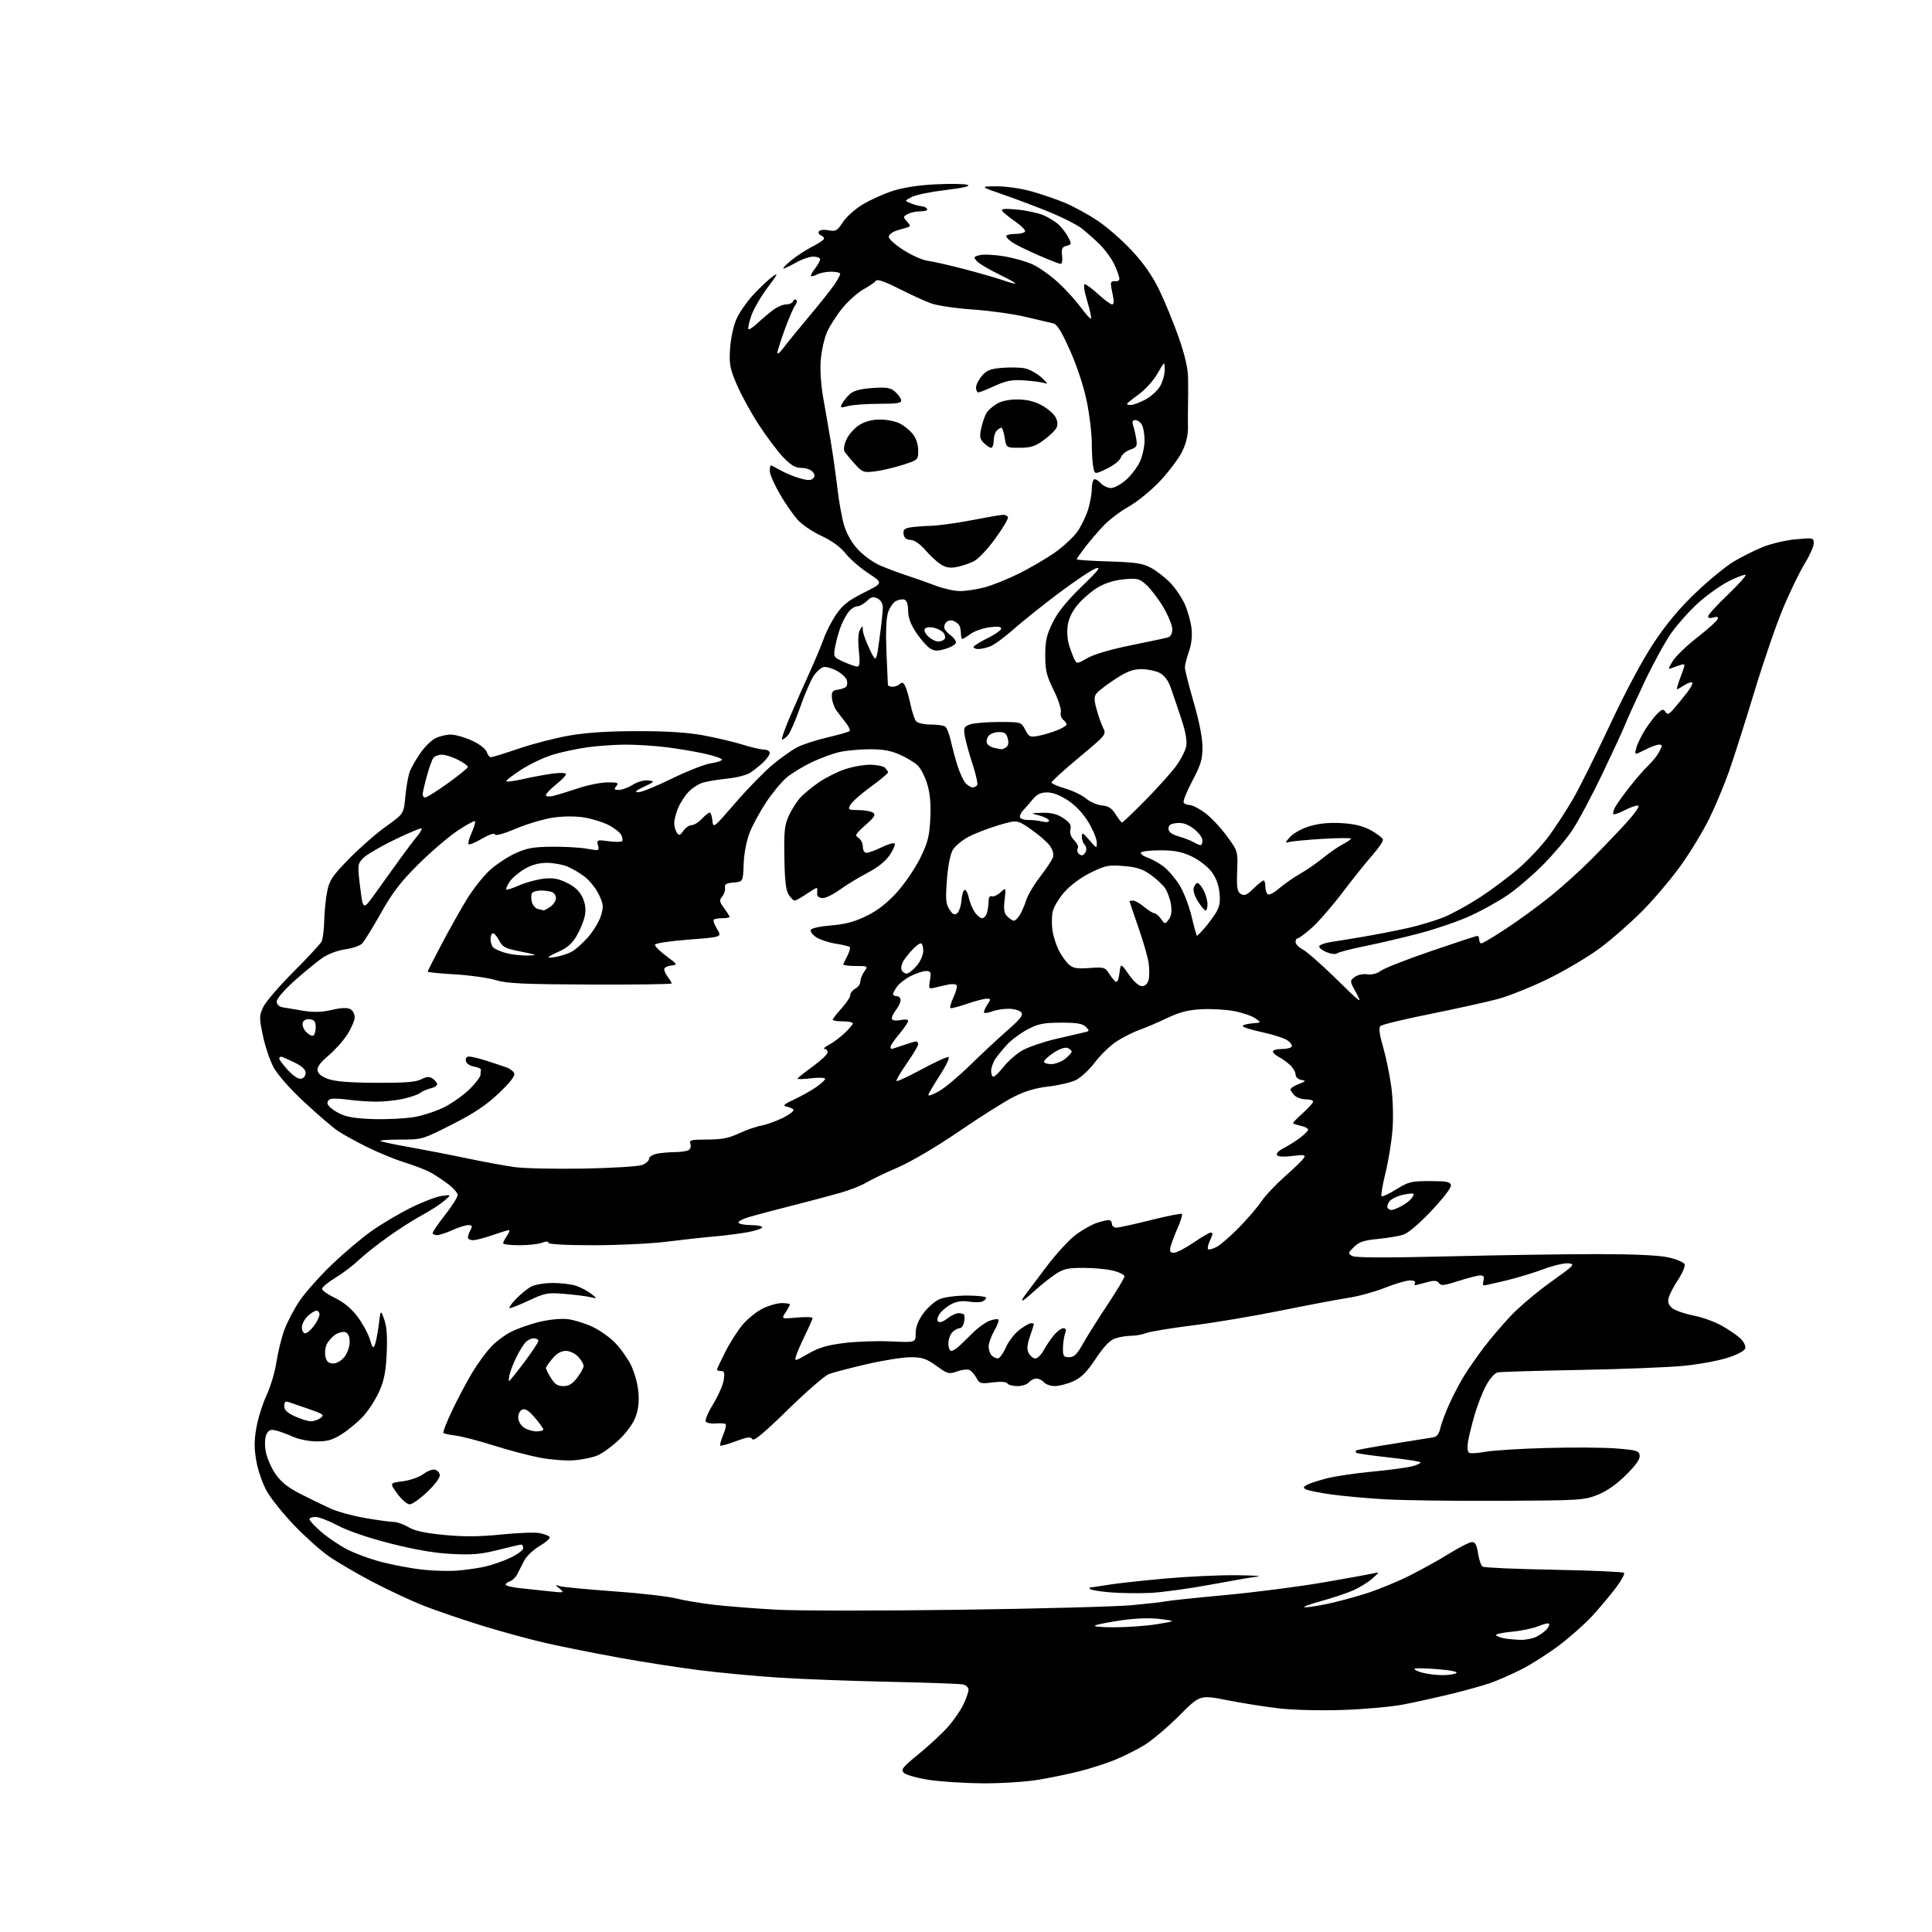 <?xml version="1.0" encoding="UTF-8" standalone="no"?>
<svg 
  version="1.1" 
  xmlns="http://www.w3.org/2000/svg" 
  xmlns:xlink="http://www.w3.org/1999/xlink" 
  xmlns:svg="http://www.w3.org/2000/svg"
  xmlns:rdf="http://www.w3.org/1999/02/22-rdf-syntax-ns#"
  xmlns:cc="http://creativecommons.org/ns#"
  xmlns:dc="http://purl.org/dc/elements/1.1/"
  viewBox="0 0 768 768"
  width="768"
  height="768"
>
<style>svg {background-color: white; }</style>"
<path stroke="none" fill="black" fill-rule="evenodd" d="M390.50,708.90C383.35,708.84 373.74,708.22 369.14,707.51C364.54,706.79 360.12,705.55 359.31,704.74C358.01,703.44 358.72,702.54 365.32,697.15C369.43,693.79 374.62,688.96 376.85,686.43C379.08,683.90 381.83,679.92 382.95,677.60C384.08,675.27 385.00,672.62 385.00,671.70C385.00,670.78 384.00,669.83 382.75,669.58C381.51,669.33 368.35,668.86 353.50,668.54C338.65,668.22 319.07,667.49 310.00,666.91C300.93,666.34 286.52,664.99 278.00,663.92C269.48,662.84 255.07,660.60 246.00,658.94C236.93,657.28 224.32,654.77 218.00,653.37C211.68,651.96 199.97,648.80 192.00,646.34C184.03,643.88 173.45,640.27 168.50,638.33C163.55,636.38 154.32,632.08 148.00,628.76C141.68,625.44 133.80,620.82 130.50,618.49C127.20,616.16 121.04,610.63 116.82,606.21C112.59,601.78 107.78,595.79 106.12,592.89C104.46,589.99 102.58,584.64 101.93,580.97C101.01,575.86 101.01,572.77 101.91,567.57C102.56,563.85 104.38,558.04 105.96,554.66C107.54,551.27 109.32,545.25 109.92,541.27C110.52,537.30 111.94,531.57 113.07,528.54C114.21,525.51 116.89,520.40 119.03,517.19C121.18,513.98 126.89,507.53 131.74,502.86C136.58,498.19 143.81,492.08 147.80,489.28C151.78,486.48 158.80,482.33 163.40,480.05C167.99,477.78 173.49,475.68 175.62,475.39C179.50,474.86 179.50,474.86 176.50,477.42C174.85,478.83 170.95,481.34 167.84,483.00C164.73,484.66 158.65,488.53 154.34,491.60C150.03,494.67 144.70,498.90 142.50,500.99C140.30,503.09 136.14,506.23 133.25,507.99C130.36,509.74 128.01,511.70 128.01,512.34C128.02,512.98 130.37,514.62 133.23,516.00C136.65,517.65 139.67,520.15 142.08,523.35C144.09,526.01 146.31,530.06 147.00,532.35C148.07,535.87 148.38,536.20 149.05,534.50C149.48,533.40 150.17,529.81 150.57,526.52C151.31,520.54 151.31,520.54 152.74,524.52C153.74,527.32 154.03,531.31 153.71,538.00C153.37,545.33 152.69,548.79 150.74,553.13C149.36,556.22 146.57,560.57 144.56,562.80C142.54,565.03 138.74,568.24 136.11,569.93C132.26,572.40 130.27,573.00 125.91,572.98C122.87,572.97 118.75,572.16 116.50,571.14C114.30,570.15 111.28,569.03 109.79,568.66C107.66,568.13 106.84,568.42 105.98,570.03C105.33,571.26 105.16,573.89 105.57,576.61C105.95,579.13 107.64,583.18 109.37,585.72C111.72,589.15 114.26,591.21 119.52,593.90C123.39,595.88 128.79,598.50 131.52,599.73C134.26,600.96 140.50,602.65 145.38,603.48C150.27,604.32 155.30,605.00 156.57,605.00C157.85,605.00 160.47,605.94 162.41,607.08C164.93,608.57 168.99,609.45 176.72,610.18C184.57,610.92 190.70,610.87 199.26,609.99C205.73,609.33 212.58,609.07 214.48,609.43C216.38,609.79 218.18,610.48 218.49,610.98C218.80,611.48 217.03,613.07 214.56,614.52C212.09,615.96 209.32,618.58 208.41,620.32C207.49,622.07 206.23,624.51 205.62,625.75C205.00,626.99 203.71,628.26 202.75,628.57C201.79,628.88 201.00,629.49 201.00,629.93C201.00,630.37 203.59,630.99 206.75,631.33C209.91,631.66 215.20,632.22 218.50,632.58C224.23,633.20 224.41,633.16 222.50,631.54C220.50,629.84 220.50,629.84 222.50,630.51C223.60,630.88 233.14,631.80 243.69,632.55C254.25,633.30 265.50,634.58 268.69,635.39C271.89,636.20 278.77,637.35 284.00,637.95C289.23,638.54 300.25,639.41 308.50,639.87C316.75,640.33 349.38,640.35 381.00,639.92C412.62,639.49 443.68,638.66 450.00,638.08C456.32,637.49 462.44,636.80 463.58,636.53C464.72,636.27 475.30,635.15 487.08,634.06C498.86,632.97 516.38,630.71 526.00,629.05C535.63,627.38 544.62,625.76 546.00,625.44C548.46,624.86 548.45,624.90 545.50,627.50C543.85,628.96 540.48,631.06 538.00,632.16C535.52,633.26 529.67,635.22 525.00,636.51C520.33,637.80 517.48,638.89 518.68,638.93C519.89,638.97 523.94,638.35 527.68,637.56C531.43,636.78 538.33,634.92 543.00,633.45C547.67,631.97 555.46,628.77 560.30,626.35C565.14,623.92 572.33,619.92 576.27,617.47C580.22,615.01 584.22,613.00 585.16,613.00C586.43,613.00 587.05,614.18 587.55,617.51C587.93,619.99 588.74,622.36 589.37,622.76C589.99,623.17 602.73,623.73 617.67,624.00C632.61,624.28 645.16,624.83 645.56,625.23C645.96,625.62 644.49,628.32 642.30,631.22C640.10,634.13 635.94,639.09 633.05,642.25C630.16,645.42 624.18,650.73 619.76,654.06C615.34,657.39 608.53,661.72 604.61,663.69C600.70,665.67 595.12,668.10 592.22,669.10C589.32,670.09 582.34,672.03 576.72,673.40C571.10,674.76 562.67,676.63 558.00,677.54C553.33,678.46 542.48,679.44 533.89,679.73C524.86,680.03 514.12,679.77 508.39,679.11C502.95,678.48 493.66,677.01 487.74,675.84C476.99,673.72 476.99,673.72 468.64,682.11C464.05,686.72 457.77,692.01 454.68,693.85C451.59,695.70 446.34,698.31 443.02,699.65C439.70,700.99 433.50,702.98 429.24,704.07C424.98,705.17 417.45,706.72 412.50,707.53C407.54,708.33 397.66,708.95 390.50,708.90zM573.00,665.89C575.48,665.94 578.11,665.58 578.85,665.11C579.70,664.57 576.98,663.99 571.53,663.53C566.76,663.13 562.62,663.05 562.32,663.35C562.02,663.64 563.29,664.32 565.14,664.85C566.99,665.38 570.52,665.85 573.00,665.89zM604.30,651.86C606.39,651.94 609.35,651.35 610.87,650.57C612.40,649.78 614.24,648.42 614.97,647.54C615.69,646.67 616.04,645.71 615.75,645.42C615.46,645.12 613.53,645.59 611.47,646.45C609.41,647.31 604.62,648.30 600.81,648.65C597.01,649.01 594.26,649.64 594.70,650.06C595.14,650.49 596.62,651.03 598.00,651.28C599.38,651.53 602.21,651.79 604.30,651.86zM443.00,646.87C448.23,646.87 455.88,646.31 460.00,645.63C467.50,644.38 467.50,644.38 461.23,643.59C457.28,643.09 451.73,643.26 446.23,644.03C441.43,644.71 436.60,645.63 435.50,646.07C434.28,646.56 437.21,646.87 443.00,646.87zM457.00,633.22C452.32,633.42 445.25,633.31 441.27,632.98C437.29,632.65 433.73,632.07 433.35,631.69C432.98,631.31 433.08,631.00 433.58,630.99C434.09,630.99 437.20,630.54 440.50,629.99C443.80,629.44 453.93,628.32 463.00,627.51C472.07,626.69 484.90,626.09 491.50,626.17C498.10,626.25 501.93,626.49 500.00,626.70C498.07,626.90 489.52,628.37 481.00,629.96C472.48,631.55 461.68,633.02 457.00,633.22zM181.50,624.36C184.80,624.11 189.75,623.42 192.50,622.83C195.25,622.23 199.86,620.65 202.75,619.30C205.64,617.96 208.00,616.21 208.00,615.43C208.00,614.64 207.64,614.00 207.19,614.00C206.75,614.00 202.60,614.95 197.99,616.12C191.16,617.85 187.72,618.15 179.55,617.72C172.70,617.37 164.94,616.04 155.17,613.55C146.45,611.33 138.30,608.55 134.34,606.45C130.76,604.55 126.75,603.00 125.42,603.00C124.09,603.00 123.00,603.41 123.00,603.92C123.00,604.42 125.01,606.59 127.46,608.75C129.91,610.91 134.52,614.06 137.71,615.76C140.89,617.45 147.28,619.80 151.91,620.98C156.53,622.16 163.73,623.50 167.91,623.96C172.08,624.42 178.20,624.60 181.50,624.36zM162.85,598.00C161.84,598.00 159.63,596.09 157.93,593.75C154.85,589.50 154.85,589.50 160.05,588.84C162.92,588.48 166.57,587.22 168.17,586.03C169.78,584.84 171.85,584.02 172.79,584.20C173.72,584.38 174.63,585.30 174.81,586.25C175.01,587.30 173.09,589.94 169.91,592.99C167.04,595.74 163.86,598.00 162.85,598.00zM596.50,596.60C578.35,596.69 557.65,596.42 550.50,596.00C543.35,595.58 533.68,594.70 529.02,594.04C524.36,593.38 519.90,592.48 519.11,592.04C517.94,591.39 518.03,591.05 519.61,590.21C520.68,589.64 524.24,588.49 527.52,587.65C530.81,586.81 538.90,585.62 545.50,585.00C552.10,584.38 559.23,583.43 561.35,582.87C563.47,582.32 564.93,581.59 564.59,581.25C564.25,580.92 558.50,580.05 551.82,579.32C545.14,578.60 539.45,577.78 539.17,577.50C538.89,577.23 538.85,576.81 539.08,576.59C539.31,576.36 545.80,575.18 553.50,573.97C561.20,572.76 568.48,571.60 569.67,571.38C571.18,571.12 572.05,570.01 572.54,567.75C572.93,565.96 574.55,561.59 576.16,558.03C577.76,554.47 580.50,549.30 582.24,546.53C583.98,543.76 587.42,538.85 589.87,535.60C592.33,532.36 597.06,526.80 600.39,523.24C603.71,519.69 610.94,513.57 616.45,509.64C625.84,502.95 626.28,502.48 623.47,502.20C621.83,502.04 617.37,503.08 613.57,504.51C609.77,505.94 603.02,507.98 598.58,509.05C594.13,510.11 590.20,510.99 589.84,510.99C589.48,511.00 589.42,510.10 589.71,509.00C590.09,507.55 589.74,507.00 588.44,507.00C587.45,507.00 583.55,508.00 579.76,509.22C574.12,511.03 572.73,511.19 572.05,510.08C571.48,509.17 570.29,508.95 568.36,509.41C566.79,509.79 564.66,510.35 563.62,510.65C562.41,511.02 561.99,510.83 562.43,510.11C562.87,509.40 562.15,509.00 560.48,509.00C559.02,509.00 554.58,510.30 550.61,511.89C546.63,513.48 540.03,515.30 535.94,515.92C531.85,516.54 519.73,518.83 509.00,521.01C498.27,523.18 482.52,525.82 474.00,526.88C465.48,527.94 457.23,529.30 455.68,529.90C454.14,530.51 451.39,531.00 449.58,531.00C447.78,531.00 444.93,531.48 443.26,532.06C441.15,532.79 438.77,535.28 435.55,540.14C432.02,545.44 429.86,547.61 426.69,549.05C424.39,550.10 421.09,550.97 419.37,550.98C417.65,550.99 415.68,550.33 415.00,549.50C414.32,548.67 412.97,548.00 412.00,548.00C411.03,548.00 409.68,548.67 409.00,549.50C408.32,550.33 406.26,551.00 404.44,551.00C402.61,551.00 400.82,550.52 400.46,549.94C400.05,549.27 397.89,549.12 394.62,549.53C389.78,550.13 389.34,550.01 388.08,547.64C387.33,546.25 386.05,544.85 385.23,544.53C384.41,544.22 382.23,544.51 380.38,545.18C377.23,546.32 376.71,546.17 372.26,542.97C368.23,540.07 366.65,539.54 362.00,539.52C358.98,539.51 351.10,540.75 344.50,542.29C337.90,543.82 331.15,545.59 329.50,546.22C327.85,546.85 320.51,553.22 313.18,560.38C303.59,569.76 299.64,573.03 299.05,572.08C298.40,571.03 297.11,571.19 292.49,572.92C289.32,574.10 286.54,574.88 286.31,574.64C286.08,574.41 286.59,572.52 287.45,570.45C288.32,568.39 288.77,566.44 288.46,566.13C288.15,565.81 286.39,565.69 284.55,565.85C282.71,566.01 280.90,565.65 280.54,565.07C280.18,564.48 281.50,561.38 283.47,558.17C285.45,554.97 287.34,550.70 287.67,548.67C288.15,545.70 287.95,545.00 286.63,545.00C285.73,545.00 285.00,544.76 285.00,544.48C285.00,544.19 286.53,540.92 288.41,537.23C290.28,533.53 293.44,528.63 295.41,526.34C297.39,524.05 300.95,521.24 303.32,520.09C305.69,518.94 309.06,518.00 310.82,518.00C312.57,518.00 314.00,518.24 314.00,518.54C314.00,518.83 313.23,520.25 312.28,521.69C310.56,524.32 310.56,524.32 316.78,523.75C320.20,523.44 323.00,523.53 323.00,523.94C323.00,524.35 321.69,527.34 320.10,530.59C318.50,533.84 316.88,537.57 316.49,538.89C315.78,541.26 315.82,541.25 321.31,538.11C325.55,535.68 328.89,534.69 335.67,533.86C340.53,533.26 348.89,532.98 354.25,533.23C364.00,533.70 364.00,533.70 364.00,530.00C364.00,527.46 364.96,524.97 367.06,522.07C368.75,519.75 371.66,517.21 373.53,516.42C375.45,515.62 380.22,515.00 384.47,515.00C388.61,515.00 392.00,515.40 392.00,515.89C392.00,516.38 391.29,517.06 390.42,517.39C389.55,517.73 387.14,517.73 385.07,517.40C382.55,516.99 380.28,517.32 378.21,518.39C376.51,519.27 374.42,520.99 373.57,522.20C372.63,523.55 372.38,524.78 372.94,525.34C373.50,525.90 374.92,525.42 376.56,524.13C378.05,522.96 380.03,522.00 380.97,522.00C381.90,522.00 382.90,522.24 383.19,522.52C383.48,522.81 383.50,524.16 383.24,525.52C382.98,526.89 382.18,528.00 381.45,528.00C380.73,528.00 379.44,528.71 378.57,529.57C377.71,530.44 377.00,532.46 377.00,534.07C377.00,535.68 377.52,537.00 378.14,537.00C378.77,537.00 380.24,536.11 381.39,535.01C382.55,533.92 385.07,531.47 387.00,529.56C388.93,527.66 391.80,525.61 393.39,525.02C394.98,524.43 396.55,524.21 396.87,524.54C397.20,524.87 396.46,526.88 395.23,529.02C394.01,531.15 393.00,533.95 393.00,535.25C393.00,536.54 393.54,538.14 394.20,538.80C394.86,539.46 395.96,540.00 396.65,540.00C397.34,540.00 398.77,538.04 399.83,535.64C400.89,533.24 403.32,530.09 405.23,528.64C407.13,527.19 409.21,526.00 409.84,526.00C410.48,526.00 411.00,526.14 411.00,526.32C411.00,526.50 410.29,528.72 409.43,531.25C408.23,534.77 408.12,536.36 408.96,537.93C409.57,539.07 410.75,540.00 411.58,540.00C412.41,540.00 413.86,538.59 414.80,536.87C415.73,535.15 417.55,532.45 418.84,530.87C420.13,529.29 421.84,528.00 422.66,528.00C423.75,528.00 423.93,528.58 423.35,530.25C422.92,531.49 422.56,534.08 422.54,536.00C422.50,539.08 422.80,539.50 425.00,539.50C426.98,539.50 428.12,538.39 430.50,534.14C432.15,531.20 436.54,524.22 440.25,518.64C443.96,513.06 447.00,507.99 447.00,507.37C447.00,506.75 445.00,505.73 442.56,505.12C440.11,504.50 434.78,504.00 430.70,504.00C424.35,504.00 422.72,504.38 419.39,506.62C417.25,508.07 413.60,510.99 411.27,513.12C408.95,515.26 406.78,517.00 406.47,517.00C406.15,517.00 406.47,516.20 407.19,515.22C407.91,514.24 411.78,509.09 415.79,503.78C419.79,498.46 425.19,492.58 427.79,490.71C430.38,488.83 434.03,486.78 435.90,486.15C437.77,485.52 439.91,485.00 440.65,485.00C441.39,485.00 442.00,485.68 442.00,486.50C442.00,487.32 442.80,488.00 443.77,488.00C444.74,488.00 450.90,486.66 457.45,485.01C464.00,483.37 469.59,482.26 469.87,482.54C470.15,482.82 469.34,485.40 468.08,488.27C466.82,491.15 465.55,494.51 465.28,495.75C464.89,497.46 465.21,498.00 466.63,498.00C467.66,498.00 471.15,496.20 474.38,494.00C477.62,491.80 480.66,490.00 481.13,490.00C481.61,490.00 482.00,490.20 482.00,490.45C482.00,490.70 481.48,492.05 480.84,493.46C480.20,494.86 479.93,496.26 480.24,496.58C480.56,496.89 482.09,496.47 483.66,495.65C485.22,494.82 489.27,491.30 492.66,487.82C496.05,484.35 500.02,479.70 501.48,477.50C502.95,475.30 507.15,470.85 510.82,467.60C514.50,464.36 517.88,461.06 518.35,460.27C519.06,459.06 518.32,458.94 513.72,459.52C510.22,459.95 508.01,459.82 507.59,459.14C507.23,458.56 508.41,457.34 510.22,456.42C512.02,455.51 514.96,453.67 516.75,452.33C518.54,450.99 520.00,449.51 520.00,449.03C520.00,448.55 518.65,447.86 517.00,447.50C515.35,447.14 514.00,446.65 514.00,446.42C514.00,446.19 515.80,444.37 518.00,442.38C520.20,440.39 522.00,438.37 522.00,437.88C522.00,437.40 520.68,437.00 519.07,437.00C517.46,437.00 515.44,436.29 514.57,435.43C513.71,434.56 513.00,433.48 513.00,433.03C513.00,432.57 514.46,431.63 516.25,430.94C519.19,429.80 519.29,429.64 517.25,429.27C515.93,429.03 515.00,428.14 515.00,427.10C515.00,426.14 513.99,424.43 512.75,423.30C511.51,422.17 509.49,420.73 508.25,420.09C507.01,419.45 506.00,418.50 506.00,417.96C506.00,417.43 507.55,417.00 509.44,417.00C511.33,417.00 513.14,416.58 513.46,416.07C513.77,415.56 513.03,414.43 511.80,413.57C510.57,412.71 506.06,411.25 501.78,410.33C497.50,409.41 494.00,408.31 494.00,407.89C494.00,407.47 495.69,406.98 497.75,406.81C501.50,406.50 501.50,406.50 498.92,404.75C497.50,403.78 493.68,402.50 490.42,401.90C487.17,401.30 481.35,400.98 477.50,401.19C472.28,401.47 468.85,402.35 464.00,404.67C460.43,406.38 455.41,408.52 452.86,409.43C450.31,410.34 446.19,412.43 443.71,414.07C441.23,415.71 437.39,419.45 435.18,422.38C432.97,425.30 429.55,428.46 427.58,429.40C425.61,430.33 420.73,431.46 416.74,431.91C411.75,432.47 407.48,433.74 403.04,435.98C399.49,437.77 389.70,443.94 381.28,449.70C372.11,455.96 362.25,461.77 356.73,464.16C351.65,466.36 346.05,469.05 344.28,470.14C342.51,471.23 338.01,473.01 334.28,474.09C330.55,475.17 322.10,477.42 315.50,479.09C308.90,480.76 301.13,482.80 298.24,483.64C295.34,484.47 293.23,485.57 293.55,486.07C293.86,486.58 296.12,487.00 298.56,487.00C301.00,487.00 303.00,487.39 303.00,487.87C303.00,488.35 300.41,489.22 297.25,489.81C294.09,490.39 288.12,491.16 284.00,491.51C279.88,491.86 271.41,492.79 265.20,493.57C258.98,494.36 245.82,495.00 235.95,495.00C224.95,495.00 218.00,494.62 218.00,494.02C218.00,493.39 217.10,493.39 215.43,494.02C214.02,494.56 209.97,495.00 206.43,495.00C202.90,495.00 200.00,494.65 200.00,494.22C200.00,493.79 200.70,492.44 201.56,491.22C202.41,490.00 202.73,489.00 202.27,489.00C201.81,489.00 198.87,489.90 195.74,491.00C192.61,492.10 189.14,493.00 188.02,493.00C186.91,493.00 186.00,492.52 186.00,491.93C186.00,491.35 186.47,490.00 187.04,488.93C187.89,487.33 187.74,487.00 186.14,487.00C185.09,487.00 182.26,487.89 179.86,488.98C177.46,490.07 174.71,490.97 173.75,490.98C172.79,490.99 172.00,490.60 172.00,490.12C172.00,489.63 174.24,486.37 176.98,482.87C179.72,479.37 181.96,475.82 181.95,475.00C181.94,474.18 180.04,472.09 177.72,470.37C175.40,468.65 172.13,466.55 170.45,465.70C168.77,464.85 164.27,463.16 160.45,461.95C156.63,460.74 149.95,457.98 145.62,455.82C141.28,453.66 136.11,450.79 134.13,449.44C132.14,448.09 126.24,443.01 121.00,438.15C115.40,432.95 110.38,427.28 108.80,424.37C107.32,421.65 105.39,415.95 104.51,411.70C103.01,404.46 103.02,403.75 104.68,400.25C105.66,398.20 111.05,391.93 116.67,386.31C122.28,380.70 127.29,375.29 127.81,374.30C128.32,373.31 128.80,369.57 128.88,366.00C128.96,362.43 129.49,357.19 130.06,354.36C130.96,349.87 132.09,348.20 138.80,341.33C143.03,337.00 149.65,331.21 153.50,328.48C160.50,323.50 160.50,323.50 161.15,316.50C161.51,312.65 162.30,308.23 162.91,306.67C163.51,305.12 165.38,301.86 167.05,299.43C168.72,296.99 171.40,294.33 173.00,293.50C174.59,292.68 177.39,292.00 179.20,292.01C181.02,292.02 184.82,293.10 187.65,294.42C190.67,295.82 193.08,297.69 193.47,298.91C193.84,300.06 194.60,301.00 195.16,301.00C195.73,301.00 200.76,299.44 206.34,297.54C211.93,295.63 221.00,293.30 226.50,292.36C233.26,291.20 242.00,290.64 253.50,290.64C265.32,290.63 273.33,291.16 279.77,292.35C284.87,293.30 291.85,294.95 295.27,296.02C298.70,297.10 302.51,297.98 303.75,297.99C304.99,297.99 306.00,298.59 306.00,299.31C306.00,300.04 304.76,301.78 303.25,303.18C301.74,304.59 299.38,306.44 298.00,307.30C296.62,308.16 292.57,309.16 289.00,309.52C285.43,309.88 281.11,310.59 279.41,311.11C277.72,311.62 275.15,313.27 273.72,314.77C272.28,316.27 270.41,319.17 269.55,321.22C268.70,323.26 268.01,325.96 268.02,327.22C268.02,328.47 268.49,330.18 269.06,331.00C269.94,332.28 270.32,332.17 271.67,330.25C272.53,329.01 274.01,328.00 274.95,328.00C275.88,328.00 277.71,326.87 279.00,325.50C280.29,324.12 281.69,323.00 282.11,323.00C282.53,323.00 283.01,324.43 283.19,326.18C283.50,329.33 283.60,329.25 292.33,319.15C297.19,313.53 303.86,306.69 307.16,303.95C310.45,301.21 314.89,298.07 317.03,296.98C319.17,295.89 324.56,294.15 329.01,293.11C333.46,292.08 337.39,290.95 337.73,290.60C338.08,290.25 337.38,288.74 336.18,287.23C334.97,285.73 333.30,283.53 332.45,282.35C331.60,281.17 330.81,278.92 330.70,277.35C330.54,275.00 330.94,274.44 333.00,274.17C334.38,273.98 335.88,273.46 336.35,273.02C336.82,272.57 336.93,271.36 336.61,270.33C336.28,269.30 334.49,267.64 332.62,266.64C330.76,265.63 328.41,264.97 327.40,265.16C326.39,265.36 324.61,266.94 323.44,268.68C322.27,270.42 319.85,276.04 318.06,281.17C316.28,286.30 314.11,291.29 313.25,292.25C312.39,293.21 311.33,294.00 310.90,294.00C310.47,294.00 311.91,289.84 314.10,284.75C316.29,279.66 319.83,271.68 321.96,267.00C324.09,262.32 326.59,256.35 327.51,253.73C328.43,251.10 330.64,246.82 332.41,244.23C334.96,240.49 337.25,238.69 343.36,235.62C351.09,231.75 351.09,231.75 345.27,227.94C342.06,225.84 337.96,222.29 336.16,220.05C334.04,217.41 330.69,214.96 326.69,213.11C323.28,211.55 319.07,208.74 317.32,206.88C315.57,205.02 312.30,200.36 310.07,196.52C307.83,192.67 306.00,188.51 306.00,187.27C306.00,186.02 306.20,185.00 306.44,185.00C306.69,185.00 308.37,185.86 310.19,186.91C312.01,187.97 315.43,189.39 317.78,190.08C320.96,191.01 322.36,191.04 323.19,190.21C324.02,189.38 323.98,188.69 323.04,187.54C322.33,186.69 320.33,186.00 318.59,186.00C316.16,186.00 314.46,185.00 311.34,181.75C309.10,179.41 304.72,173.60 301.62,168.83C298.52,164.06 294.58,156.87 292.87,152.86C290.13,146.41 289.82,144.74 290.22,138.53C290.48,134.49 291.57,129.49 292.77,126.78C293.92,124.19 297.01,119.76 299.65,116.94C302.28,114.13 305.70,110.93 307.24,109.83C309.52,108.21 309.13,109.05 305.16,114.28C302.48,117.84 299.54,122.90 298.64,125.54C297.74,128.18 297.24,130.57 297.52,130.85C297.80,131.13 299.49,130.01 301.26,128.35C303.04,126.69 305.80,124.36 307.38,123.17C308.97,121.98 311.30,121.00 312.55,121.00C313.81,121.00 315.03,120.44 315.28,119.75C315.53,119.06 316.08,118.83 316.51,119.23C316.93,119.63 316.76,120.59 316.11,121.36C315.47,122.14 313.61,126.44 311.97,130.92C310.34,135.39 309.01,139.61 309.03,140.28C309.05,140.95 310.06,140.15 311.27,138.50C312.49,136.85 317.06,131.24 321.42,126.03C325.79,120.81 330.41,115.01 331.68,113.14C332.96,111.26 334.00,109.33 334.00,108.86C334.00,108.39 332.40,108.00 330.43,108.00C328.47,108.00 325.96,108.49 324.85,109.08C323.74,109.68 322.64,109.97 322.40,109.73C322.16,109.50 322.88,108.15 323.99,106.74C325.09,105.34 326.00,103.69 326.00,103.09C326.00,102.49 324.76,102.01 323.25,102.01C321.74,102.02 318.52,103.15 316.11,104.54C313.69,105.92 311.55,106.89 311.36,106.69C311.16,106.49 312.70,104.97 314.77,103.30C316.84,101.64 320.41,99.32 322.70,98.15C324.99,96.98 327.12,95.62 327.43,95.12C327.74,94.62 327.29,93.94 326.43,93.61C325.57,93.28 325.16,92.55 325.51,91.98C325.88,91.39 327.55,91.20 329.36,91.54C332.26,92.08 332.82,91.77 335.04,88.33C336.40,86.23 339.98,83.04 343.00,81.23C346.03,79.42 351.43,77.00 355.00,75.85C359.16,74.52 365.36,73.58 372.20,73.26C378.08,72.98 383.71,73.09 384.70,73.52C385.86,74.02 382.70,74.74 375.89,75.54C370.06,76.23 363.98,77.47 362.39,78.31C359.50,79.84 359.50,79.84 362.32,80.92C363.86,81.51 365.75,82.00 366.51,82.00C367.26,82.00 368.16,82.45 368.50,83.00C368.86,83.59 367.82,84.00 365.99,84.00C364.27,84.00 361.96,84.49 360.85,85.08C358.94,86.10 358.92,86.26 360.55,88.06C361.93,89.59 362.00,90.03 360.89,90.34C360.12,90.55 358.15,91.14 356.51,91.63C354.87,92.13 353.42,93.21 353.30,94.02C353.17,94.87 355.65,97.15 359.10,99.37C362.42,101.50 366.79,103.44 368.82,103.68C370.84,103.93 377.45,105.43 383.50,107.02C389.55,108.60 396.48,110.60 398.91,111.46C401.33,112.32 403.46,112.87 403.64,112.70C403.82,112.52 400.81,110.84 396.95,108.97C393.09,107.11 389.22,104.80 388.35,103.84C386.90,102.23 386.98,102.04 389.48,101.42C390.97,101.04 395.31,101.25 399.14,101.89C402.97,102.52 408.14,103.99 410.63,105.17C413.12,106.34 417.59,109.51 420.55,112.22C423.51,114.92 427.57,119.38 429.58,122.12C431.59,124.85 433.44,126.89 433.69,126.64C433.94,126.39 433.26,123.22 432.17,119.59C430.98,115.62 430.61,113.00 431.24,113.00C431.81,113.00 434.23,114.80 436.62,117.00C439.00,119.20 441.45,121.00 442.06,121.00C442.78,121.00 442.91,119.89 442.44,117.75C442.04,115.96 441.66,113.83 441.61,113.00C441.54,112.10 442.20,111.62 443.25,111.79C444.21,111.96 444.99,111.51 444.98,110.79C444.97,110.08 444.11,107.63 443.07,105.34C442.03,103.05 439.43,99.43 437.30,97.30C435.17,95.17 431.84,92.22 429.90,90.74C427.96,89.26 422.36,86.41 417.44,84.40C412.52,82.38 404.23,79.25 399.00,77.43C389.50,74.13 389.50,74.13 396.02,74.06C399.71,74.03 405.73,74.88 409.88,76.03C413.92,77.15 419.99,79.23 423.36,80.64C426.74,82.05 432.51,85.20 436.18,87.63C439.85,90.07 445.99,95.41 449.81,99.51C454.59,104.62 458.03,109.54 460.80,115.23C463.01,119.78 466.48,128.22 468.51,134.00C471.08,141.32 472.22,146.32 472.28,150.50C472.33,153.80 472.32,158.53 472.26,161.00C472.20,163.47 472.19,167.56 472.23,170.08C472.28,173.03 471.46,176.39 469.91,179.54C468.58,182.23 464.65,187.47 461.17,191.18C457.61,194.97 452.13,199.44 448.67,201.39C445.27,203.30 440.69,206.80 438.47,209.18C436.25,211.56 432.99,215.39 431.22,217.69C429.45,220.00 428.00,222.09 428.00,222.34C428.00,222.59 433.74,222.97 440.75,223.18C451.37,223.50 454.17,223.92 457.50,225.70C459.70,226.87 463.17,229.56 465.20,231.67C467.24,233.77 469.84,237.64 471.00,240.25C472.15,242.86 473.34,247.14 473.64,249.75C474.00,252.82 473.63,256.09 472.61,259.00C471.74,261.48 471.02,264.31 471.01,265.30C471.01,266.29 472.57,272.51 474.50,279.14C476.72,286.78 478.00,293.31 478.00,297.01C478.00,301.88 477.34,304.07 473.96,310.45C471.74,314.64 470.19,318.50 470.52,319.04C470.85,319.57 471.92,320.00 472.91,320.00C473.89,320.00 476.57,321.36 478.86,323.02C481.15,324.68 485.07,328.80 487.56,332.18C492.09,338.34 492.09,338.34 491.79,346.28C491.55,352.91 491.79,354.42 493.22,355.34C494.62,356.25 495.55,355.86 498.27,353.23C500.10,351.45 501.91,350.00 502.30,350.00C502.68,350.00 503.00,351.10 503.00,352.44C503.00,353.78 503.46,355.17 504.03,355.52C504.60,355.87 506.60,354.80 508.49,353.14C510.38,351.49 514.08,348.90 516.71,347.41C519.34,345.91 523.52,343.02 526.00,340.99C528.48,338.97 531.96,336.55 533.75,335.63C535.54,334.70 537.00,333.69 537.00,333.37C537.00,333.04 531.94,333.09 525.75,333.46C519.56,333.84 513.60,334.39 512.50,334.70C510.70,335.19 510.74,334.99 512.95,332.59C514.35,331.08 517.76,329.25 520.87,328.35C524.56,327.28 528.68,326.91 533.52,327.22C538.59,327.54 541.96,328.39 545.02,330.09C547.40,331.42 549.52,333.02 549.73,333.66C549.94,334.29 548.09,337.08 545.63,339.85C543.17,342.63 537.78,349.35 533.66,354.79C529.54,360.23 524.04,366.55 521.44,368.84C518.84,371.13 516.33,373.00 515.86,373.00C515.39,373.00 515.00,373.66 515.00,374.47C515.00,375.29 516.30,376.62 517.88,377.44C519.47,378.26 525.49,383.56 531.26,389.22C541.23,398.99 541.62,399.26 539.12,394.71C536.52,389.96 536.51,389.91 538.50,388.40C539.66,387.51 541.75,387.05 543.48,387.30C545.37,387.57 547.38,387.04 548.98,385.86C550.37,384.84 559.38,381.32 569.00,378.03C578.62,374.74 586.84,372.04 587.25,372.02C587.66,372.01 588.00,372.68 588.00,373.50C588.00,374.32 588.40,375.00 588.89,375.00C589.38,375.00 593.77,372.38 598.64,369.18C603.51,365.98 611.33,360.30 616.00,356.55C620.67,352.81 628.13,346.09 632.57,341.62C637.01,337.15 643.28,330.60 646.50,327.06C649.73,323.52 651.87,320.46 651.26,320.25C650.65,320.05 648.27,320.84 645.98,322.01C643.68,323.18 641.59,323.92 641.32,323.66C641.06,323.39 641.39,322.12 642.06,320.84C642.74,319.55 645.43,315.80 648.05,312.50C650.66,309.20 654.01,305.38 655.50,304.00C656.98,302.62 658.83,300.26 659.62,298.75C660.89,296.31 660.87,296.00 659.49,296.00C658.62,296.00 656.08,296.94 653.83,298.09C649.74,300.17 649.74,300.17 650.44,297.34C650.83,295.78 652.46,292.43 654.08,289.89C655.70,287.36 657.95,284.45 659.07,283.43C660.83,281.84 661.26,281.79 662.08,283.04C662.88,284.24 663.50,283.97 665.59,281.50C666.99,279.85 669.29,277.03 670.70,275.22C672.12,273.42 673.01,271.67 672.67,271.34C672.34,271.00 670.94,271.47 669.57,272.36C668.19,273.26 666.87,274.00 666.63,274.00C666.39,274.00 667.07,271.69 668.14,268.87C669.98,264.02 669.99,263.77 668.29,264.26C667.31,264.54 665.68,265.11 664.68,265.52C663.00,266.21 663.02,266.02 664.88,262.88C665.98,261.02 670.37,256.77 674.63,253.44C678.89,250.11 682.57,246.80 682.81,246.08C683.11,245.17 682.61,244.99 681.12,245.46C679.82,245.87 679.00,245.70 679.00,245.01C679.00,244.39 682.48,240.57 686.73,236.50C690.98,232.44 694.20,228.87 693.89,228.56C693.58,228.25 690.64,229.34 687.35,230.98C684.07,232.62 678.58,236.50 675.16,239.59C671.74,242.68 666.93,248.04 664.47,251.49C662.01,254.94 657.16,263.78 653.69,271.13C650.22,278.48 646.78,286.07 646.03,288.00C645.29,289.93 641.20,298.76 636.95,307.64C632.70,316.52 627.29,326.64 624.94,330.14C622.58,333.64 617.24,339.91 613.08,344.08C608.91,348.24 602.63,353.59 599.12,355.95C595.61,358.32 589.08,361.94 584.62,364.00C580.15,366.06 571.33,369.12 565.00,370.81C558.67,372.51 548.79,374.84 543.03,376.00C537.28,377.16 532.10,378.50 531.53,378.97C530.94,379.46 529.08,379.23 527.18,378.43C525.35,377.67 524.13,376.60 524.46,376.06C524.80,375.52 526.74,374.82 528.79,374.51C530.83,374.21 536.77,373.23 542.00,372.35C547.23,371.47 555.21,369.91 559.74,368.89C564.28,367.86 570.68,365.93 573.97,364.59C577.25,363.26 583.68,359.72 588.26,356.74C592.83,353.76 599.74,348.59 603.62,345.26C607.50,341.92 612.94,336.11 615.71,332.35C618.48,328.58 622.82,321.90 625.36,317.50C627.90,313.10 634.51,299.82 640.05,288.00C646.31,274.64 652.90,262.32 657.47,255.45C662.57,247.80 667.72,241.65 674.25,235.45C679.43,230.53 686.20,224.99 689.31,223.15C692.41,221.30 697.59,218.72 700.82,217.42C704.05,216.11 709.92,214.74 713.85,214.38C720.79,213.73 721.00,213.78 721.00,215.96C721.00,217.19 719.41,220.77 717.48,223.91C715.54,227.05 711.72,234.88 709.00,241.30C706.27,247.73 701.08,262.78 697.46,274.75C693.84,286.71 689.29,301.00 687.36,306.50C685.43,312.00 681.85,320.55 679.41,325.50C676.97,330.45 671.95,338.74 668.24,343.93C664.53,349.12 657.67,357.24 653.00,361.98C648.33,366.71 640.67,373.42 636.00,376.89C631.33,380.35 622.10,385.83 615.50,389.06C608.90,392.29 599.90,395.91 595.50,397.10C591.10,398.29 579.01,400.96 568.63,403.05C558.26,405.13 549.30,407.30 548.73,407.87C548.00,408.60 548.33,411.15 549.80,416.21C550.97,420.22 552.43,427.32 553.06,432.00C553.71,436.81 553.92,444.19 553.55,449.00C553.19,453.68 551.94,461.43 550.76,466.22C549.58,471.02 548.87,475.20 549.18,475.51C549.49,475.82 552.12,474.60 555.03,472.79C559.87,469.78 561.00,469.50 568.39,469.50C575.05,469.50 576.51,469.78 576.78,471.13C576.97,472.08 573.72,476.33 569.00,481.32C564.00,486.60 559.67,490.26 557.70,490.86C555.94,491.40 551.40,492.15 547.61,492.52C542.11,493.05 540.21,493.70 538.20,495.71C535.80,498.10 535.77,498.29 537.53,499.28C538.80,499.99 550.89,500.03 575.94,499.42C596.05,498.92 622.62,498.53 635.00,498.53C649.87,498.54 659.47,498.99 663.31,499.86C666.51,500.58 669.37,501.80 669.67,502.57C669.96,503.34 668.79,506.11 667.06,508.72C665.34,511.33 663.65,514.56 663.31,515.90C662.87,517.66 663.28,518.80 664.78,520.03C665.93,520.95 669.71,522.27 673.18,522.94C676.66,523.62 681.75,525.45 684.50,527.02C687.25,528.59 690.54,530.84 691.81,532.03C693.07,533.21 693.97,534.93 693.81,535.84C693.61,536.89 691.12,538.29 687.00,539.66C683.42,540.85 675.55,542.32 669.50,542.92C663.45,543.53 644.77,544.27 628.00,544.57C611.23,544.88 596.56,545.31 595.42,545.54C594.19,545.78 592.29,547.90 590.76,550.73C589.34,553.35 587.27,558.65 586.16,562.50C585.05,566.35 583.87,571.15 583.54,573.17C583.19,575.31 583.38,577.11 583.98,577.49C584.56,577.85 587.38,577.68 590.26,577.13C593.14,576.58 604.05,575.89 614.50,575.60C624.95,575.30 637.55,575.39 642.50,575.78C650.57,576.43 651.53,576.71 651.80,578.57C652.00,579.99 650.29,582.43 646.38,586.31C642.63,590.03 638.75,592.75 635.09,594.21C629.74,596.35 628.11,596.45 596.50,596.60zM228.24,580.48C225.08,580.73 219.02,580.28 214.77,579.48C210.52,578.68 202.19,576.49 196.27,574.61C190.35,572.74 183.55,570.97 181.17,570.68C178.78,570.40 176.58,569.92 176.28,569.61C175.97,569.31 177.61,565.13 179.91,560.32C182.22,555.52 185.75,548.87 187.77,545.56C189.78,542.24 192.99,537.80 194.90,535.69C196.81,533.57 200.54,530.75 203.18,529.41C205.82,528.07 211.02,526.26 214.74,525.40C218.77,524.46 223.28,524.06 225.92,524.41C228.35,524.74 232.62,526.07 235.42,527.37C238.21,528.66 242.23,531.47 244.35,533.61C246.47,535.75 249.33,539.72 250.71,542.44C252.14,545.24 253.45,549.89 253.75,553.18C254.12,557.29 253.78,560.28 252.59,563.40C251.60,566.01 248.87,569.72 245.93,572.47C243.20,575.03 239.39,577.77 237.47,578.58C235.56,579.38 231.40,580.24 228.24,580.48zM213.22,569.00C214.75,569.00 215.99,568.66 215.99,568.25C215.98,567.84 214.48,565.74 212.65,563.58C210.34,560.85 208.83,559.85 207.67,560.30C206.73,560.66 206.00,562.02 206.00,563.41C206.00,564.84 206.94,566.55 208.22,567.44C209.44,568.30 211.69,569.00 213.22,569.00zM123.56,564.98C124.69,564.99 126.43,564.41 127.43,563.68C129.05,562.49 128.59,562.13 122.87,560.14C119.37,558.92 115.71,557.67 114.75,557.35C113.44,556.91 113.00,557.32 113.00,558.93C113.00,560.51 114.15,561.62 117.25,563.03C119.59,564.09 122.43,564.97 123.56,564.98zM223.93,551.00C226.12,551.00 227.57,550.12 229.45,547.66C230.85,545.82 232.00,543.71 232.00,542.97C232.00,542.23 231.02,540.59 229.83,539.31C228.58,537.99 226.48,537.00 224.91,537.00C223.09,537.00 221.32,538.02 219.59,540.08C218.17,541.77 217.00,543.46 217.00,543.83C217.01,544.20 217.90,545.96 218.99,547.75C220.51,550.24 221.66,551.00 223.93,551.00zM202.36,549.00C202.58,549.00 205.29,545.64 208.38,541.53C211.47,537.42 214.00,533.60 214.00,533.03C214.00,532.46 213.17,532.00 212.15,532.00C211.14,532.00 209.62,532.79 208.77,533.75C207.93,534.71 206.34,537.30 205.26,539.50C204.17,541.70 202.99,544.74 202.62,546.25C202.26,547.76 202.14,549.00 202.36,549.00zM132.45,542.00C133.86,542.00 135.71,540.91 136.93,539.37C138.07,537.92 139.00,535.26 139.00,533.47C139.00,531.37 138.42,529.99 137.36,529.58C136.46,529.24 134.64,529.66 133.31,530.53C131.99,531.40 130.42,533.17 129.83,534.48C129.23,535.78 129.04,538.01 129.39,539.43C129.86,541.30 130.69,542.00 132.45,542.00zM121.31,530.00C122.03,530.00 123.61,528.67 124.81,527.04C126.02,525.41 127.00,523.39 127.00,522.54C127.00,521.69 126.47,521.00 125.81,521.00C125.16,521.00 123.59,521.98 122.31,523.17C121.04,524.37 120.00,526.40 120.00,527.67C120.00,528.95 120.59,530.00 121.31,530.00zM202.69,520.00C202.10,520.00 203.16,518.39 205.05,516.41C206.95,514.44 209.72,512.19 211.20,511.41C212.69,510.64 216.56,510.00 219.80,510.00C223.05,510.00 227.23,510.52 229.10,511.16C230.97,511.80 233.62,513.21 235.00,514.30C237.50,516.27 237.50,516.27 234.50,515.60C232.85,515.22 228.27,514.66 224.32,514.33C217.72,513.79 216.60,514.00 210.46,516.87C206.78,518.59 203.29,520.00 202.69,520.00zM553.11,481.00C553.65,481.00 555.35,480.35 556.87,479.57C558.40,478.78 560.24,477.42 560.97,476.54C561.69,475.67 562.10,474.76 561.86,474.53C561.63,474.30 559.67,474.51 557.50,475.00C555.33,475.49 552.99,476.66 552.31,477.59C551.62,478.53 551.30,479.68 551.59,480.15C551.88,480.62 552.56,481.00 553.11,481.00zM232.00,464.53C243.28,464.32 253.74,463.68 255.25,463.10C256.76,462.52 258.00,461.42 258.00,460.65C258.00,459.88 259.41,458.97 261.12,458.62C262.84,458.28 266.11,457.99 268.38,457.98C270.64,457.98 273.08,457.60 273.78,457.15C274.49,456.71 274.78,455.59 274.43,454.67C273.86,453.20 274.68,453.00 281.14,452.99C286.83,452.98 289.69,452.43 293.75,450.54C296.64,449.19 300.69,447.78 302.75,447.41C304.81,447.03 308.69,445.63 311.37,444.29C314.05,442.94 315.85,441.47 315.37,441.02C314.89,440.57 313.60,440.03 312.50,439.83C311.01,439.56 311.77,438.88 315.50,437.15C318.25,435.87 322.19,433.68 324.25,432.28C326.31,430.88 328.00,429.34 328.00,428.86C328.00,428.38 325.52,428.27 322.50,428.63C319.48,428.98 317.00,429.07 317.00,428.81C317.00,428.56 319.70,426.39 323.00,424.00C326.30,421.61 329.00,419.06 329.00,418.33C329.00,417.60 328.44,416.98 327.75,416.96C327.06,416.94 327.85,416.21 329.50,415.34C331.15,414.48 333.96,412.38 335.75,410.69C337.54,408.99 339.00,407.25 339.00,406.80C339.00,406.36 337.20,406.00 335.00,406.00C332.80,406.00 331.00,405.72 331.00,405.37C331.00,405.03 332.57,403.00 334.50,400.87C336.43,398.74 338.00,396.34 338.00,395.53C338.00,394.73 338.90,393.59 340.00,393.00C341.10,392.41 342.00,391.15 342.00,390.19C342.00,389.23 342.70,387.44 343.56,386.22C345.10,384.01 345.09,384.00 339.97,384.00C337.15,384.00 335.00,383.66 335.20,383.25C335.40,382.84 336.19,381.26 336.94,379.75C337.70,378.23 338.08,376.75 337.79,376.46C337.49,376.16 334.98,375.56 332.20,375.12C329.41,374.68 325.95,373.54 324.51,372.60C323.06,371.65 322.05,370.34 322.27,369.69C322.50,368.99 325.82,368.24 330.37,367.87C336.11,367.40 339.72,366.43 344.49,364.08C348.89,361.91 352.66,358.98 356.52,354.72C359.60,351.31 363.76,345.22 365.75,341.20C368.80,335.02 369.43,332.58 369.80,325.60C370.10,319.86 369.75,315.64 368.65,311.86C367.78,308.86 366.03,305.44 364.77,304.25C363.51,303.07 360.29,301.13 357.62,299.95C354.10,298.39 350.81,297.81 345.64,297.84C341.71,297.86 336.36,298.35 333.74,298.94C331.12,299.53 326.17,301.35 322.74,302.97C319.31,304.60 314.84,307.31 312.81,308.99C310.78,310.67 307.11,315.08 304.64,318.79C302.17,322.50 299.19,327.97 298.02,330.95C296.73,334.22 295.78,339.14 295.62,343.43C295.36,350.50 295.36,350.50 291.63,350.81C288.69,351.06 287.96,351.51 288.20,352.91C288.36,353.89 287.87,355.46 287.09,356.39C285.86,357.87 285.96,358.45 287.84,361.00C289.03,362.61 290.00,364.16 290.00,364.46C290.00,364.76 288.72,365.00 287.17,365.00C285.61,365.00 284.07,365.27 283.74,365.59C283.41,365.92 284.01,367.61 285.07,369.34C287.00,372.50 287.00,372.50 273.83,373.50C266.58,374.05 260.53,374.95 260.37,375.50C260.21,376.05 262.20,378.07 264.79,380.00C269.44,383.45 269.46,383.50 266.75,383.82C265.24,383.99 264.01,384.67 264.03,385.32C264.05,385.97 264.72,387.37 265.53,388.44C266.34,389.51 267.00,390.63 267.00,390.94C267.00,391.25 252.49,391.44 234.75,391.37C207.91,391.27 201.58,390.97 197.00,389.59C193.97,388.68 186.66,387.66 180.75,387.32C174.84,386.98 170.00,386.50 170.00,386.25C170.00,386.00 172.54,381.01 175.64,375.15C178.73,369.29 183.23,361.30 185.62,357.40C188.01,353.49 192.03,348.39 194.56,346.06C197.08,343.73 201.68,340.66 204.77,339.25C209.41,337.12 211.96,336.66 219.44,336.59C224.42,336.54 230.71,336.90 233.40,337.39C238.18,338.25 238.29,338.21 237.71,336.02C237.15,333.85 237.31,333.78 241.88,334.39C244.50,334.74 246.93,334.73 247.29,334.38C247.64,334.03 247.48,332.90 246.93,331.87C246.38,330.85 244.11,329.07 241.87,327.94C239.64,326.80 235.31,325.46 232.25,324.96C228.84,324.40 224.07,324.42 219.97,325.00C216.28,325.53 209.63,327.49 205.18,329.37C200.17,331.48 196.95,332.36 196.73,331.69C196.51,331.03 194.46,331.71 191.60,333.39C188.99,334.92 186.58,335.92 186.27,335.60C185.95,335.28 186.50,333.21 187.50,331.00C188.50,328.79 189.08,326.75 188.80,326.47C188.52,326.19 185.41,327.87 181.90,330.20C178.38,332.54 171.41,338.51 166.40,343.47C159.23,350.59 156.06,354.72 151.41,362.99C148.17,368.76 144.79,374.21 143.91,375.09C143.02,375.98 140.03,377.00 137.26,377.37C134.42,377.75 130.53,379.18 128.36,380.64C126.24,382.07 121.24,386.16 117.25,389.71C113.09,393.43 110.00,396.98 110.00,398.07C110.00,399.24 110.86,400.13 112.25,400.40C113.49,400.63 117.17,401.26 120.44,401.78C124.74,402.47 127.92,402.37 131.91,401.45C135.56,400.60 138.04,400.49 139.22,401.12C140.20,401.64 141.00,403.09 141.00,404.34C141.00,405.59 139.70,408.66 138.11,411.16C136.53,413.66 133.13,417.46 130.58,419.60C127.42,422.24 126.02,424.13 126.21,425.49C126.40,426.81 127.87,427.99 130.50,428.93C133.26,429.92 139.17,430.39 149.59,430.43C160.99,430.48 165.35,430.14 167.41,429.05C169.36,428.01 170.59,427.88 171.76,428.62C172.65,429.18 173.55,430.16 173.76,430.78C173.97,431.41 172.87,432.23 171.32,432.60C169.77,432.97 167.82,433.81 167.00,434.46C166.18,435.12 163.10,436.18 160.17,436.83C157.24,437.47 152.29,437.97 149.17,437.93C146.05,437.89 141.25,437.54 138.50,437.15C135.75,436.76 132.69,436.61 131.69,436.81C130.69,437.01 130.02,437.86 130.19,438.74C130.36,439.60 132.30,441.25 134.50,442.40C137.57,444.01 140.77,444.58 148.29,444.85C153.68,445.03 161.10,444.66 164.79,444.02C168.47,443.38 174.06,441.48 177.21,439.81C180.35,438.13 184.74,434.93 186.96,432.68C189.18,430.44 191.00,428.02 191.00,427.30C191.00,426.59 191.09,425.66 191.19,425.25C191.30,424.84 190.07,424.27 188.46,423.99C186.73,423.69 185.39,422.77 185.19,421.74C184.98,420.64 185.47,420.00 186.54,420.00C187.47,420.00 190.54,420.75 193.37,421.66C196.19,422.57 199.71,423.73 201.18,424.25C202.65,424.76 204.12,425.86 204.43,426.69C204.82,427.68 202.70,430.39 198.26,434.60C193.22,439.37 188.49,442.53 179.68,447.00C167.95,452.95 167.78,453.00 159.26,453.00C154.53,453.00 150.91,453.24 151.20,453.53C151.49,453.83 156.63,454.93 162.62,455.98C168.60,457.04 178.90,459.04 185.50,460.43C192.10,461.82 200.65,463.39 204.50,463.93C208.35,464.46 220.72,464.73 232.00,464.53zM373.19,433.81C375.50,432.54 381.06,427.90 385.55,423.50C390.04,419.10 396.72,412.87 400.40,409.65C405.79,404.93 406.85,403.53 405.92,402.40C405.28,401.63 403.04,401.00 400.94,401.00C398.85,401.00 395.91,401.46 394.43,402.03C392.94,402.59 391.50,402.83 391.23,402.56C390.95,402.29 391.48,400.92 392.39,399.53C393.96,397.13 393.95,397.00 392.18,397.00C391.15,397.00 387.68,397.91 384.45,399.02C381.23,400.12 378.27,400.91 377.86,400.77C377.46,400.62 377.97,398.71 378.98,396.52C380.00,394.33 380.59,392.15 380.30,391.67C380.00,391.20 378.58,391.05 377.13,391.34C375.68,391.64 373.28,392.18 371.80,392.55C369.16,393.20 369.11,393.12 369.68,389.61C370.20,386.39 370.03,386.00 368.09,386.00C366.90,386.00 364.17,386.89 362.03,387.99C359.88,389.08 357.43,390.98 356.57,392.21C355.70,393.44 355.00,394.79 355.00,395.22C355.00,395.65 355.68,396.00 356.50,396.00C357.32,396.00 358.00,396.72 358.00,397.59C358.00,398.47 357.11,400.32 356.01,401.71C354.92,403.10 354.29,404.66 354.61,405.18C354.93,405.69 356.50,405.83 358.10,405.48C359.77,405.11 361.00,405.26 361.00,405.83C361.00,406.37 359.43,408.70 357.50,411.00C355.57,413.30 354.00,415.60 354.00,416.09C354.00,416.59 354.17,417.00 354.37,417.00C354.58,417.00 356.66,416.32 359.00,415.50C361.34,414.68 363.64,414.00 364.13,414.00C364.61,414.00 365.00,414.50 365.00,415.11C365.00,415.72 362.95,419.15 360.45,422.73C357.95,426.31 356.12,429.45 356.39,429.72C356.65,429.99 361.18,427.87 366.45,425.03C371.72,422.18 376.50,420.00 377.06,420.19C377.63,420.38 376.06,423.67 373.57,427.52C371.08,431.36 369.03,434.87 369.02,435.31C369.01,435.76 370.89,435.09 373.19,433.81zM119.71,428.82C120.71,428.63 121.50,427.60 121.50,426.50C121.50,425.15 120.07,423.83 117.00,422.32C114.53,421.11 112.16,420.09 111.75,420.06C111.34,420.03 111.00,420.36 111.00,420.80C111.00,421.25 112.56,423.31 114.46,425.39C116.56,427.67 118.62,429.03 119.71,428.82zM394.92,428.00C395.42,428.00 397.26,426.19 399.01,423.99C400.76,421.78 404.06,418.90 406.34,417.58C408.63,416.26 414.55,414.23 419.50,413.05C424.45,411.88 429.58,410.69 430.91,410.40C433.17,409.91 433.21,409.78 431.62,408.19C430.30,406.87 428.12,406.51 421.71,406.53C414.81,406.55 412.70,406.98 408.50,409.19C405.75,410.64 402.11,413.32 400.40,415.16C398.70,417.00 396.56,419.61 395.65,420.97C394.74,422.33 394.00,424.47 394.00,425.72C394.00,426.98 394.41,428.00 394.92,428.00zM417.87,423.00C419.44,423.00 421.92,422.07 423.37,420.93C424.81,419.79 426.00,418.49 426.00,418.03C426.00,417.58 425.25,416.93 424.34,416.58C423.36,416.20 421.12,416.98 418.84,418.49C416.73,419.88 415.00,421.47 415.00,422.01C415.00,422.56 416.29,423.00 417.87,423.00zM124.43,411.69C125.02,411.49 125.50,410.02 125.50,408.42C125.50,406.15 125.00,405.43 123.25,405.18C121.88,404.99 120.75,405.49 120.37,406.47C120.03,407.37 120.55,408.95 121.56,410.06C122.54,411.15 123.84,411.89 124.43,411.69zM453.96,392.00C455.26,392.00 456.18,391.12 456.59,389.49C456.94,388.11 456.94,385.06 456.59,382.73C456.24,380.39 454.39,373.99 452.47,368.50C450.56,363.01 449.00,358.40 449.00,358.26C449.00,358.12 449.64,358.00 450.42,358.00C451.21,358.00 453.18,359.12 454.82,360.50C456.45,361.88 458.26,363.00 458.84,363.00C459.41,363.00 460.61,364.01 461.49,365.25C463.09,367.49 463.11,367.49 464.59,365.50C465.64,364.10 465.90,362.29 465.47,359.50C465.13,357.30 464.05,354.38 463.08,353.00C462.11,351.62 459.50,349.21 457.28,347.64C454.15,345.43 451.75,344.67 446.62,344.26C440.63,343.78 439.38,344.03 433.55,346.90C429.64,348.82 425.52,351.87 423.08,354.65C420.83,357.20 418.76,360.75 418.40,362.66C418.05,364.55 418.05,367.91 418.41,370.14C418.76,372.36 419.89,375.83 420.92,377.84C421.95,379.85 423.72,382.34 424.86,383.37C426.55,384.90 428.06,385.16 433.06,384.80C438.78,384.39 439.30,384.53 440.82,386.93C441.72,388.34 442.91,389.83 443.48,390.22C444.11,390.67 444.69,389.38 445.00,386.87C445.50,382.80 445.50,382.80 448.73,387.40C450.74,390.26 452.72,392.00 453.96,392.00zM360.38,387.00C361.17,387.00 362.99,385.62 364.41,383.92C365.90,382.15 367.00,379.61 367.00,377.92C367.00,376.32 366.57,375.00 366.04,375.00C365.51,375.00 364.11,376.01 362.93,377.25C361.76,378.49 360.11,380.51 359.29,381.74C358.46,382.98 358.04,384.66 358.36,385.49C358.68,386.32 359.59,387.00 360.38,387.00zM221.25,380.33C223.04,379.99 225.69,379.12 227.14,378.39C228.59,377.66 231.54,375.05 233.71,372.59C235.88,370.13 238.20,366.26 238.88,364.00C239.98,360.33 239.89,359.40 238.01,355.52C236.85,353.12 234.35,349.98 232.45,348.53C230.55,347.08 227.44,345.25 225.53,344.45C223.62,343.65 219.95,343.00 217.37,343.00C214.19,343.00 211.32,343.79 208.48,345.46C206.17,346.81 203.51,349.10 202.56,350.55C201.61,351.99 201.03,353.36 201.27,353.60C201.50,353.83 203.79,353.10 206.35,351.96C208.91,350.83 213.21,349.64 215.92,349.32C219.76,348.87 221.81,349.21 225.32,350.91C228.41,352.41 230.34,354.20 231.50,356.64C232.66,359.10 232.98,361.32 232.52,363.85C232.15,365.86 230.71,369.46 229.32,371.85C227.52,374.96 225.54,376.76 222.40,378.15C219.98,379.22 218.00,380.29 218.00,380.52C218.00,380.76 219.46,380.67 221.25,380.33zM209.00,379.83C211.47,379.84 213.05,379.68 212.50,379.48C211.95,379.29 208.91,378.62 205.74,377.99C200.93,377.04 199.72,376.37 198.46,373.93C197.63,372.32 196.51,371.00 195.97,371.00C195.44,371.00 195.00,372.07 195.00,373.38C195.00,374.69 195.56,376.22 196.25,376.79C196.94,377.36 199.07,378.27 201.00,378.82C202.93,379.37 206.53,379.82 209.00,379.83zM475.80,371.99C475.96,372.00 477.20,370.76 478.55,369.25C479.90,367.74 481.96,365.01 483.12,363.19C484.78,360.59 485.14,358.81 484.77,354.98C484.46,351.69 483.39,348.89 481.52,346.43C479.95,344.38 476.49,341.74 473.62,340.40C469.73,338.59 466.77,338.02 461.31,338.01C457.35,338.00 453.87,338.41 453.56,338.90C453.25,339.40 454.42,340.30 456.16,340.91C457.90,341.51 460.76,343.11 462.52,344.45C464.28,345.79 467.09,349.05 468.77,351.69C470.45,354.34 472.65,359.98 473.66,364.24C474.67,368.50 475.63,371.99 475.80,371.99zM403.05,366.00C403.55,366.00 404.59,364.99 405.37,363.75C406.14,362.51 407.31,359.83 407.95,357.79C408.60,355.74 411.12,351.51 413.55,348.39C415.97,345.26 418.24,341.82 418.59,340.73C418.97,339.53 418.46,337.74 417.28,336.13C416.21,334.68 412.86,331.78 409.83,329.67C404.32,325.85 404.32,325.85 396.91,328.05C392.83,329.26 387.44,331.35 384.93,332.69C382.42,334.03 379.63,336.36 378.73,337.88C377.74,339.55 376.83,344.26 376.41,349.78C375.83,357.50 375.98,359.33 377.43,361.53C378.77,363.58 379.43,363.89 380.51,362.99C381.27,362.36 382.03,360.07 382.20,357.90C382.36,355.74 382.93,353.86 383.46,353.73C383.99,353.60 384.71,354.95 385.08,356.72C385.44,358.50 386.48,361.09 387.39,362.47C388.30,363.86 389.66,365.00 390.41,365.00C391.15,365.00 392.04,363.99 392.37,362.75C392.70,361.51 392.98,359.45 392.99,358.17C392.99,356.73 393.48,356.01 394.25,356.29C394.94,356.54 396.50,355.84 397.72,354.73C399.94,352.71 399.94,352.71 399.35,357.67C398.89,361.54 399.13,362.99 400.45,364.31C401.38,365.24 402.55,366.00 403.05,366.00zM149.12,355.19C151.77,351.51 156.03,345.57 158.60,342.00C161.17,338.43 164.35,334.21 165.68,332.62C167.00,331.04 167.87,329.54 167.62,329.28C167.36,329.03 162.50,331.06 156.83,333.81C151.15,336.55 145.50,339.87 144.28,341.19C142.12,343.50 142.09,343.87 143.18,352.72C144.31,361.88 144.31,361.88 149.12,355.19zM216.03,361.88C216.32,361.95 217.56,361.30 218.78,360.44C220.00,359.59 221.00,358.06 221.00,357.05C221.00,356.04 220.29,354.94 219.42,354.61C218.55,354.27 216.55,354.00 214.98,354.00C213.40,354.00 211.82,354.48 211.46,355.06C211.11,355.64 211.08,357.18 211.41,358.48C211.73,359.79 212.79,361.06 213.75,361.31C214.71,361.56 215.74,361.82 216.03,361.88zM479.25,361.96C478.84,361.93 477.47,360.31 476.22,358.34C474.87,356.22 474.18,354.00 474.54,352.88C474.87,351.85 475.54,351.00 476.04,351.00C476.54,351.00 477.64,352.33 478.47,353.95C479.31,355.57 480.00,358.05 480.00,359.45C480.00,360.85 479.66,361.98 479.25,361.96zM315.88,358.00C315.42,358.00 314.36,356.96 313.53,355.68C312.40,353.97 311.95,350.09 311.80,340.93C311.62,330.14 311.87,327.91 313.69,324.00C314.85,321.52 316.96,318.29 318.38,316.81C319.81,315.32 323.04,312.69 325.57,310.95C328.10,309.21 332.59,306.94 335.56,305.90C338.52,304.85 343.12,304.00 345.78,304.00C348.43,304.00 351.14,304.54 351.80,305.20C352.46,305.86 353.00,306.70 353.00,307.08C353.00,307.45 349.88,310.03 346.07,312.81C342.26,315.59 338.64,318.80 338.04,319.93C337.00,321.87 337.19,322.00 341.21,322.02C343.57,322.02 346.18,322.48 347.00,323.03C348.24,323.86 347.71,324.73 344.00,328.02C340.00,331.57 339.69,332.13 341.25,333.05C342.21,333.63 343.00,335.20 343.00,336.55C343.00,338.04 343.58,339.00 344.47,339.00C345.28,339.00 347.97,338.02 350.45,336.81C352.93,335.61 355.26,334.92 355.62,335.29C355.99,335.66 355.16,337.68 353.77,339.78C352.11,342.29 349.06,344.74 344.87,346.95C341.37,348.79 336.41,351.81 333.87,353.65C331.32,355.49 328.28,357.00 327.12,357.00C325.95,357.00 324.95,356.44 324.88,355.75C324.82,355.06 324.82,354.16 324.88,353.75C324.95,353.34 324.79,353.00 324.54,353.00C324.29,353.00 322.43,354.12 320.40,355.50C318.38,356.88 316.34,358.00 315.88,358.00zM430.09,340.00C430.63,340.00 431.33,339.29 431.66,338.43C431.99,337.57 431.76,336.36 431.13,335.73C430.51,335.11 430.02,333.68 430.04,332.55C430.08,330.79 430.50,330.99 433.04,333.96C435.95,337.36 436.00,337.38 436.00,334.92C436.00,333.54 434.53,329.96 432.74,326.96C430.70,323.53 427.68,320.29 424.63,318.25C421.48,316.14 418.55,315.00 416.31,315.00C413.80,315.00 412.25,315.72 410.67,317.60C409.48,319.04 407.70,321.08 406.71,322.14C405.73,323.20 405.20,324.51 405.53,325.05C405.86,325.58 407.34,325.99 408.82,325.96C410.29,325.92 412.74,326.19 414.25,326.56C415.89,326.96 417.00,326.82 417.00,326.22C417.00,325.66 415.31,324.75 413.25,324.20C409.50,323.21 409.50,323.21 414.44,323.10C418.03,323.03 420.29,323.61 422.72,325.25C425.30,326.99 425.93,328.00 425.51,329.73C425.16,331.20 425.68,332.68 427.02,334.02C428.15,335.15 428.80,336.51 428.48,337.04C428.15,337.57 428.16,338.45 428.50,339.00C428.84,339.55 429.56,340.00 430.09,340.00zM477.25,335.97C477.66,335.99 478.00,335.12 478.00,334.05C478.00,332.98 476.45,330.92 474.57,329.48C472.11,327.61 470.19,326.95 467.82,327.18C465.34,327.42 464.50,327.98 464.50,329.39C464.50,330.73 465.67,331.62 468.54,332.47C470.76,333.13 473.46,334.18 474.54,334.80C475.62,335.43 476.84,335.95 477.25,335.97zM446.02,326.96C446.31,326.98 450.42,323.06 455.16,318.25C459.90,313.44 465.38,307.35 467.35,304.73C469.31,302.10 471.19,298.49 471.53,296.69C471.95,294.48 471.29,290.87 469.50,285.46C468.05,281.08 466.17,275.58 465.34,273.23C464.34,270.43 462.83,268.45 460.96,267.48C459.39,266.67 456.14,266.00 453.75,266.00C450.39,266.00 448.04,266.88 443.41,269.89C440.12,272.03 436.80,274.54 436.03,275.47C434.86,276.87 434.84,277.94 435.87,281.83C436.56,284.40 437.73,287.74 438.48,289.25C439.84,291.99 439.81,292.02 428.92,301.11C422.92,306.12 418.00,310.59 418.00,311.04C418.00,311.49 420.45,312.57 423.43,313.44C426.42,314.31 430.16,316.10 431.73,317.43C433.31,318.76 436.15,319.99 438.04,320.17C440.63,320.42 441.97,321.28 443.49,323.71C444.59,325.48 445.73,326.94 446.02,326.96zM169.07,317.00C169.66,317.00 173.71,314.45 178.07,311.32C182.43,308.20 186.00,305.29 186.00,304.85C186.00,304.40 184.22,303.13 182.04,302.02C179.86,300.91 176.99,300.00 175.66,300.00C174.33,300.00 172.81,300.56 172.28,301.25C171.75,301.94 170.57,305.23 169.66,308.57C168.75,311.90 168.00,315.16 168.00,315.82C168.00,316.47 168.48,317.00 169.07,317.00zM219.75,316.42C221.26,316.08 225.73,314.72 229.67,313.40C233.61,312.08 238.95,311.00 241.54,311.00C245.61,311.00 246.08,311.20 245.00,312.50C243.96,313.76 244.12,314.00 246.01,314.00C247.25,314.00 249.77,313.07 251.61,311.93C253.58,310.71 256.10,310.02 257.73,310.24C260.39,310.60 260.33,310.70 256.00,312.74C252.72,314.28 252.09,314.88 253.69,314.93C254.90,314.97 260.87,312.55 266.97,309.56C273.08,306.56 280.08,303.81 282.53,303.44C284.99,303.07 287.00,302.41 287.00,301.97C287.00,301.52 283.96,300.47 280.25,299.63C276.54,298.79 269.69,297.63 265.03,297.05C260.37,296.47 253.09,296.00 248.85,296.00C244.61,296.00 237.68,296.48 233.45,297.07C229.22,297.66 222.97,299.00 219.56,300.06C216.15,301.11 210.52,303.80 207.06,306.04C203.60,308.27 200.99,310.33 201.27,310.60C201.54,310.87 204.63,310.45 208.13,309.65C211.63,308.85 216.86,307.89 219.75,307.51C222.81,307.10 225.00,307.20 225.00,307.74C225.00,308.25 223.20,310.11 221.00,311.88C218.80,313.65 217.00,315.53 217.00,316.07C217.00,316.61 218.21,316.77 219.75,316.42zM386.60,313.00C387.30,313.00 388.14,312.58 388.46,312.07C388.77,311.56 387.95,307.84 386.63,303.82C385.30,299.79 383.93,294.81 383.56,292.74C382.97,289.34 383.15,288.89 385.52,287.99C386.95,287.45 392.14,287.00 397.04,287.00C405.95,287.00 405.95,287.00 407.55,290.10C409.02,292.94 409.45,293.14 412.75,292.52C414.73,292.15 418.07,291.15 420.18,290.31C422.28,289.47 424.00,288.44 424.00,288.01C424.00,287.59 423.37,286.72 422.60,286.09C421.84,285.45 421.43,284.08 421.70,283.03C421.97,281.99 420.69,278.08 418.85,274.34C416.01,268.59 415.50,266.46 415.50,260.52C415.50,254.78 416.04,252.41 418.44,247.50C420.49,243.32 423.98,238.98 429.94,233.22C436.73,226.64 437.88,225.15 435.50,225.99C433.85,226.57 427.28,230.98 420.89,235.77C414.50,240.57 406.38,247.07 402.84,250.20C399.29,253.34 395.15,256.37 393.63,256.95C392.11,257.53 390.00,258.00 388.93,258.00C387.87,258.00 387.00,257.64 387.00,257.21C387.00,256.77 389.48,255.20 392.50,253.72C395.52,252.24 398.00,250.51 398.00,249.87C398.00,249.08 396.53,248.93 393.25,249.37C390.64,249.73 387.28,250.91 385.79,252.01C384.30,253.10 382.84,254.00 382.54,254.00C382.24,254.00 381.99,252.99 381.98,251.75C381.98,250.51 381.64,249.02 381.23,248.43C380.83,247.84 379.75,247.08 378.82,246.74C377.90,246.40 376.62,246.75 375.99,247.52C375.35,248.28 375.18,249.49 375.60,250.21C376.03,250.92 377.19,252.09 378.19,252.81C379.18,253.53 380.00,254.69 380.00,255.40C380.00,256.11 378.16,257.23 375.92,257.91C372.51,258.93 371.47,258.88 369.56,257.63C368.31,256.81 365.87,254.00 364.14,251.40C361.98,248.14 361.00,245.45 361.00,242.80C361.00,240.38 360.47,238.73 359.58,238.39C358.80,238.09 357.26,238.33 356.16,238.92C355.06,239.50 353.64,241.55 353.01,243.45C352.28,245.69 352.05,251.30 352.38,259.21C352.67,265.97 352.92,271.84 352.95,272.25C352.98,272.66 353.81,273.00 354.80,273.00C355.79,273.00 357.10,272.50 357.71,271.89C358.52,271.08 359.08,271.28 359.79,272.64C360.32,273.66 361.28,276.94 361.91,279.93C362.54,282.92 363.55,285.96 364.15,286.68C364.76,287.42 367.28,288.01 369.87,288.02C372.42,288.02 375.04,288.37 375.70,288.79C376.35,289.21 377.38,291.79 377.98,294.53C378.58,297.26 379.78,301.75 380.66,304.50C381.54,307.25 382.94,310.29 383.78,311.25C384.62,312.21 385.89,313.00 386.60,313.00zM398.00,297.85C398.27,297.91 399.12,297.57 399.89,297.09C400.80,296.51 401.05,295.33 400.62,293.61C400.10,291.56 399.35,291.00 397.10,291.00C395.53,291.00 393.69,291.67 393.01,292.49C392.33,293.31 392.02,294.62 392.33,295.41C392.63,296.20 393.92,297.04 395.19,297.29C396.46,297.53 397.73,297.78 398.00,297.85zM340.78,264.98C341.75,264.99 341.90,263.48 341.40,258.63C341.00,254.65 341.16,251.56 341.85,250.38C342.90,248.57 342.94,248.57 342.98,250.50C343.00,251.60 344.21,254.97 345.66,258.00C348.30,263.50 348.30,263.50 349.59,254.00C350.31,248.78 350.91,243.28 350.94,241.79C350.98,240.02 350.27,238.68 348.91,237.95C347.19,237.03 346.41,237.20 344.59,238.91C343.37,240.06 341.68,241.00 340.84,241.00C340.00,241.00 338.58,241.80 337.69,242.79C336.80,243.77 335.36,246.28 334.49,248.36C333.62,250.44 332.53,254.18 332.07,256.67C331.22,261.20 331.22,261.20 335.36,263.08C337.64,264.11 340.08,264.97 340.78,264.98zM432.29,261.59C434.88,260.10 441.51,258.14 449.50,256.53C456.65,255.09 463.29,253.67 464.25,253.39C465.36,253.05 466.00,251.87 466.00,250.12C466.00,248.62 464.41,244.71 462.48,241.44C460.54,238.17 457.54,234.21 455.82,232.63C452.93,229.97 452.25,229.79 446.84,230.28C443.13,230.62 439.39,231.75 436.58,233.40C434.15,234.82 430.57,237.85 428.63,240.12C426.28,242.87 424.87,245.71 424.44,248.56C424.06,251.07 424.31,254.44 425.03,256.68C425.71,258.78 426.67,261.29 427.18,262.27C428.03,263.92 428.37,263.87 432.29,261.59zM372.94,255.00C374.01,255.00 375.17,254.53 375.53,253.96C375.88,253.38 375.66,252.30 375.05,251.55C374.43,250.81 372.75,249.90 371.31,249.54C369.88,249.18 368.28,249.32 367.76,249.84C367.15,250.45 367.57,251.57 368.90,252.90C370.06,254.06 371.87,255.00 372.94,255.00zM381.54,234.96C383.76,234.98 388.15,234.33 391.28,233.51C394.42,232.70 400.70,230.17 405.24,227.90C409.78,225.63 416.22,221.84 419.55,219.48C422.88,217.12 426.85,213.39 428.37,211.19C429.89,208.99 431.78,205.05 432.57,202.44C433.36,199.82 434.00,196.21 434.00,194.40C434.00,192.59 434.39,190.88 434.87,190.58C435.34,190.29 436.54,190.94 437.52,192.02C438.51,193.11 440.35,194.00 441.62,194.00C442.89,194.00 445.59,192.54 447.62,190.76C449.65,188.98 452.13,185.71 453.14,183.51C454.14,181.30 454.97,177.56 454.98,175.18C454.99,172.81 454.53,170.00 453.96,168.93C453.40,167.87 452.22,167.00 451.35,167.00C450.16,167.00 449.95,167.56 450.49,169.25C450.88,170.49 451.43,172.90 451.70,174.62C452.13,177.37 451.84,177.86 449.19,178.78C447.54,179.36 445.89,180.76 445.53,181.91C445.16,183.07 442.74,185.00 440.02,186.30C435.17,188.62 435.17,188.62 434.59,185.69C434.26,184.07 434.00,179.71 434.00,175.99C434.00,172.26 433.10,164.83 431.99,159.46C430.79,153.60 428.14,145.56 425.36,139.34C421.91,131.62 420.19,128.86 418.61,128.53C417.45,128.28 412.58,127.14 407.79,125.99C403.01,124.84 393.56,123.51 386.79,123.05C380.03,122.58 372.52,121.47 370.09,120.59C367.66,119.70 361.91,117.07 357.31,114.74C351.83,111.96 348.69,110.87 348.22,111.57C347.82,112.17 345.61,113.70 343.30,114.98C340.99,116.26 337.22,119.60 334.93,122.41C332.63,125.21 329.86,129.53 328.76,132.00C327.67,134.47 326.54,139.52 326.25,143.21C325.94,147.30 326.36,153.35 327.34,158.71C328.22,163.55 329.60,171.55 330.41,176.50C331.22,181.45 332.35,189.56 332.93,194.53C333.51,199.50 334.69,205.95 335.56,208.88C336.53,212.16 338.61,215.80 341.01,218.40C343.15,220.71 347.06,223.56 349.70,224.71C352.34,225.87 357.20,227.70 360.50,228.77C363.80,229.85 368.98,231.67 372.00,232.83C375.02,233.98 379.32,234.94 381.54,234.96zM380.00,225.45C377.48,225.89 375.74,225.55 373.78,224.23C372.28,223.22 369.57,220.67 367.75,218.57C365.71,216.22 363.49,214.70 361.97,214.62C360.25,214.54 359.41,213.84 359.19,212.34C358.95,210.66 359.50,210.07 361.69,209.68C363.24,209.40 366.93,209.11 369.89,209.03C372.85,208.95 380.05,207.98 385.89,206.86C391.73,205.74 397.35,204.76 398.40,204.67C399.44,204.57 400.47,204.99 400.68,205.59C400.89,206.18 398.58,210.06 395.55,214.21C392.26,218.72 388.73,222.37 386.77,223.29C384.97,224.14 381.93,225.11 380.00,225.45zM347.76,187.39C343.28,187.93 342.83,187.76 339.76,184.39C337.97,182.43 336.14,180.19 335.70,179.41C335.24,178.59 335.59,176.55 336.56,174.52C337.47,172.60 339.76,170.07 341.66,168.90C343.92,167.51 346.76,166.77 349.88,166.77C352.51,166.77 356.04,167.49 357.74,168.36C359.44,169.24 361.76,171.15 362.91,172.61C364.19,174.24 365.00,176.73 365.00,179.05C365.00,182.82 364.96,182.85 358.75,184.83C355.31,185.92 350.37,187.08 347.76,187.39zM394.00,178.00C393.45,178.00 392.14,177.14 391.09,176.09C389.46,174.46 389.31,173.55 390.10,170.05C390.61,167.79 391.55,165.10 392.18,164.08C392.82,163.07 394.67,161.45 396.29,160.49C398.16,159.38 401.23,158.76 404.61,158.79C408.29,158.82 411.31,159.57 414.21,161.17C416.54,162.46 418.99,164.60 419.66,165.94C420.49,167.61 420.56,168.95 419.88,170.22C419.34,171.23 417.05,173.40 414.80,175.03C411.47,177.44 409.69,178.00 405.36,178.00C400.02,178.00 400.02,178.00 399.38,174.00C399.03,171.80 398.44,170.00 398.07,170.00C397.70,170.00 396.86,170.54 396.20,171.20C395.54,171.86 395.00,173.66 395.00,175.20C395.00,176.74 394.55,178.00 394.00,178.00zM337.14,161.41C334.02,162.23 333.85,162.16 334.79,160.39C335.35,159.34 336.74,157.64 337.88,156.61C339.32,155.31 342.02,154.59 346.72,154.25C352.34,153.85 353.88,154.09 355.71,155.63C356.92,156.66 358.05,158.18 358.21,159.00C358.45,160.24 356.96,160.50 349.50,160.52C344.55,160.52 338.99,160.93 337.14,161.41zM449.54,161.00C450.39,161.00 452.88,160.08 455.08,158.96C457.28,157.84 459.96,155.47 461.04,153.71C462.11,151.94 462.99,148.93 462.99,147.00C462.98,143.50 462.98,143.50 460.11,148.50C458.51,151.29 455.20,154.96 452.62,156.81C450.08,158.63 448.00,160.32 448.00,160.56C448.00,160.80 448.69,161.00 449.54,161.00zM388.88,156.00C388.40,156.00 388.00,155.13 388.00,154.06C388.00,152.99 389.05,150.89 390.33,149.40C392.22,147.21 393.74,146.60 398.28,146.23C401.38,145.97 405.41,146.04 407.25,146.39C409.09,146.73 412.15,148.40 414.05,150.08C416.16,151.97 416.73,152.86 415.50,152.38C414.40,151.96 410.70,151.44 407.27,151.22C402.16,150.90 400.04,151.30 395.40,153.42C392.30,154.84 389.36,156.00 388.88,156.00zM421.55,104.90C420.97,104.85 417.05,103.31 412.83,101.48C408.61,99.64 403.99,97.39 402.58,96.46C401.16,95.53 400.00,94.37 400.00,93.88C400.00,93.40 401.55,93.00 403.44,93.00C405.33,93.00 407.14,92.58 407.46,92.06C407.78,91.55 406.03,89.74 403.57,88.05C401.11,86.36 398.78,84.46 398.39,83.83C397.87,82.99 399.44,82.85 404.27,83.30C407.89,83.63 412.57,84.63 414.66,85.50C416.76,86.38 419.53,88.09 420.83,89.30C422.13,90.51 423.85,92.77 424.66,94.33C426.04,96.99 426.00,97.19 423.97,97.72C422.19,98.18 421.88,98.87 422.21,101.64C422.44,103.60 422.16,104.96 421.55,104.90z" />

</svg>